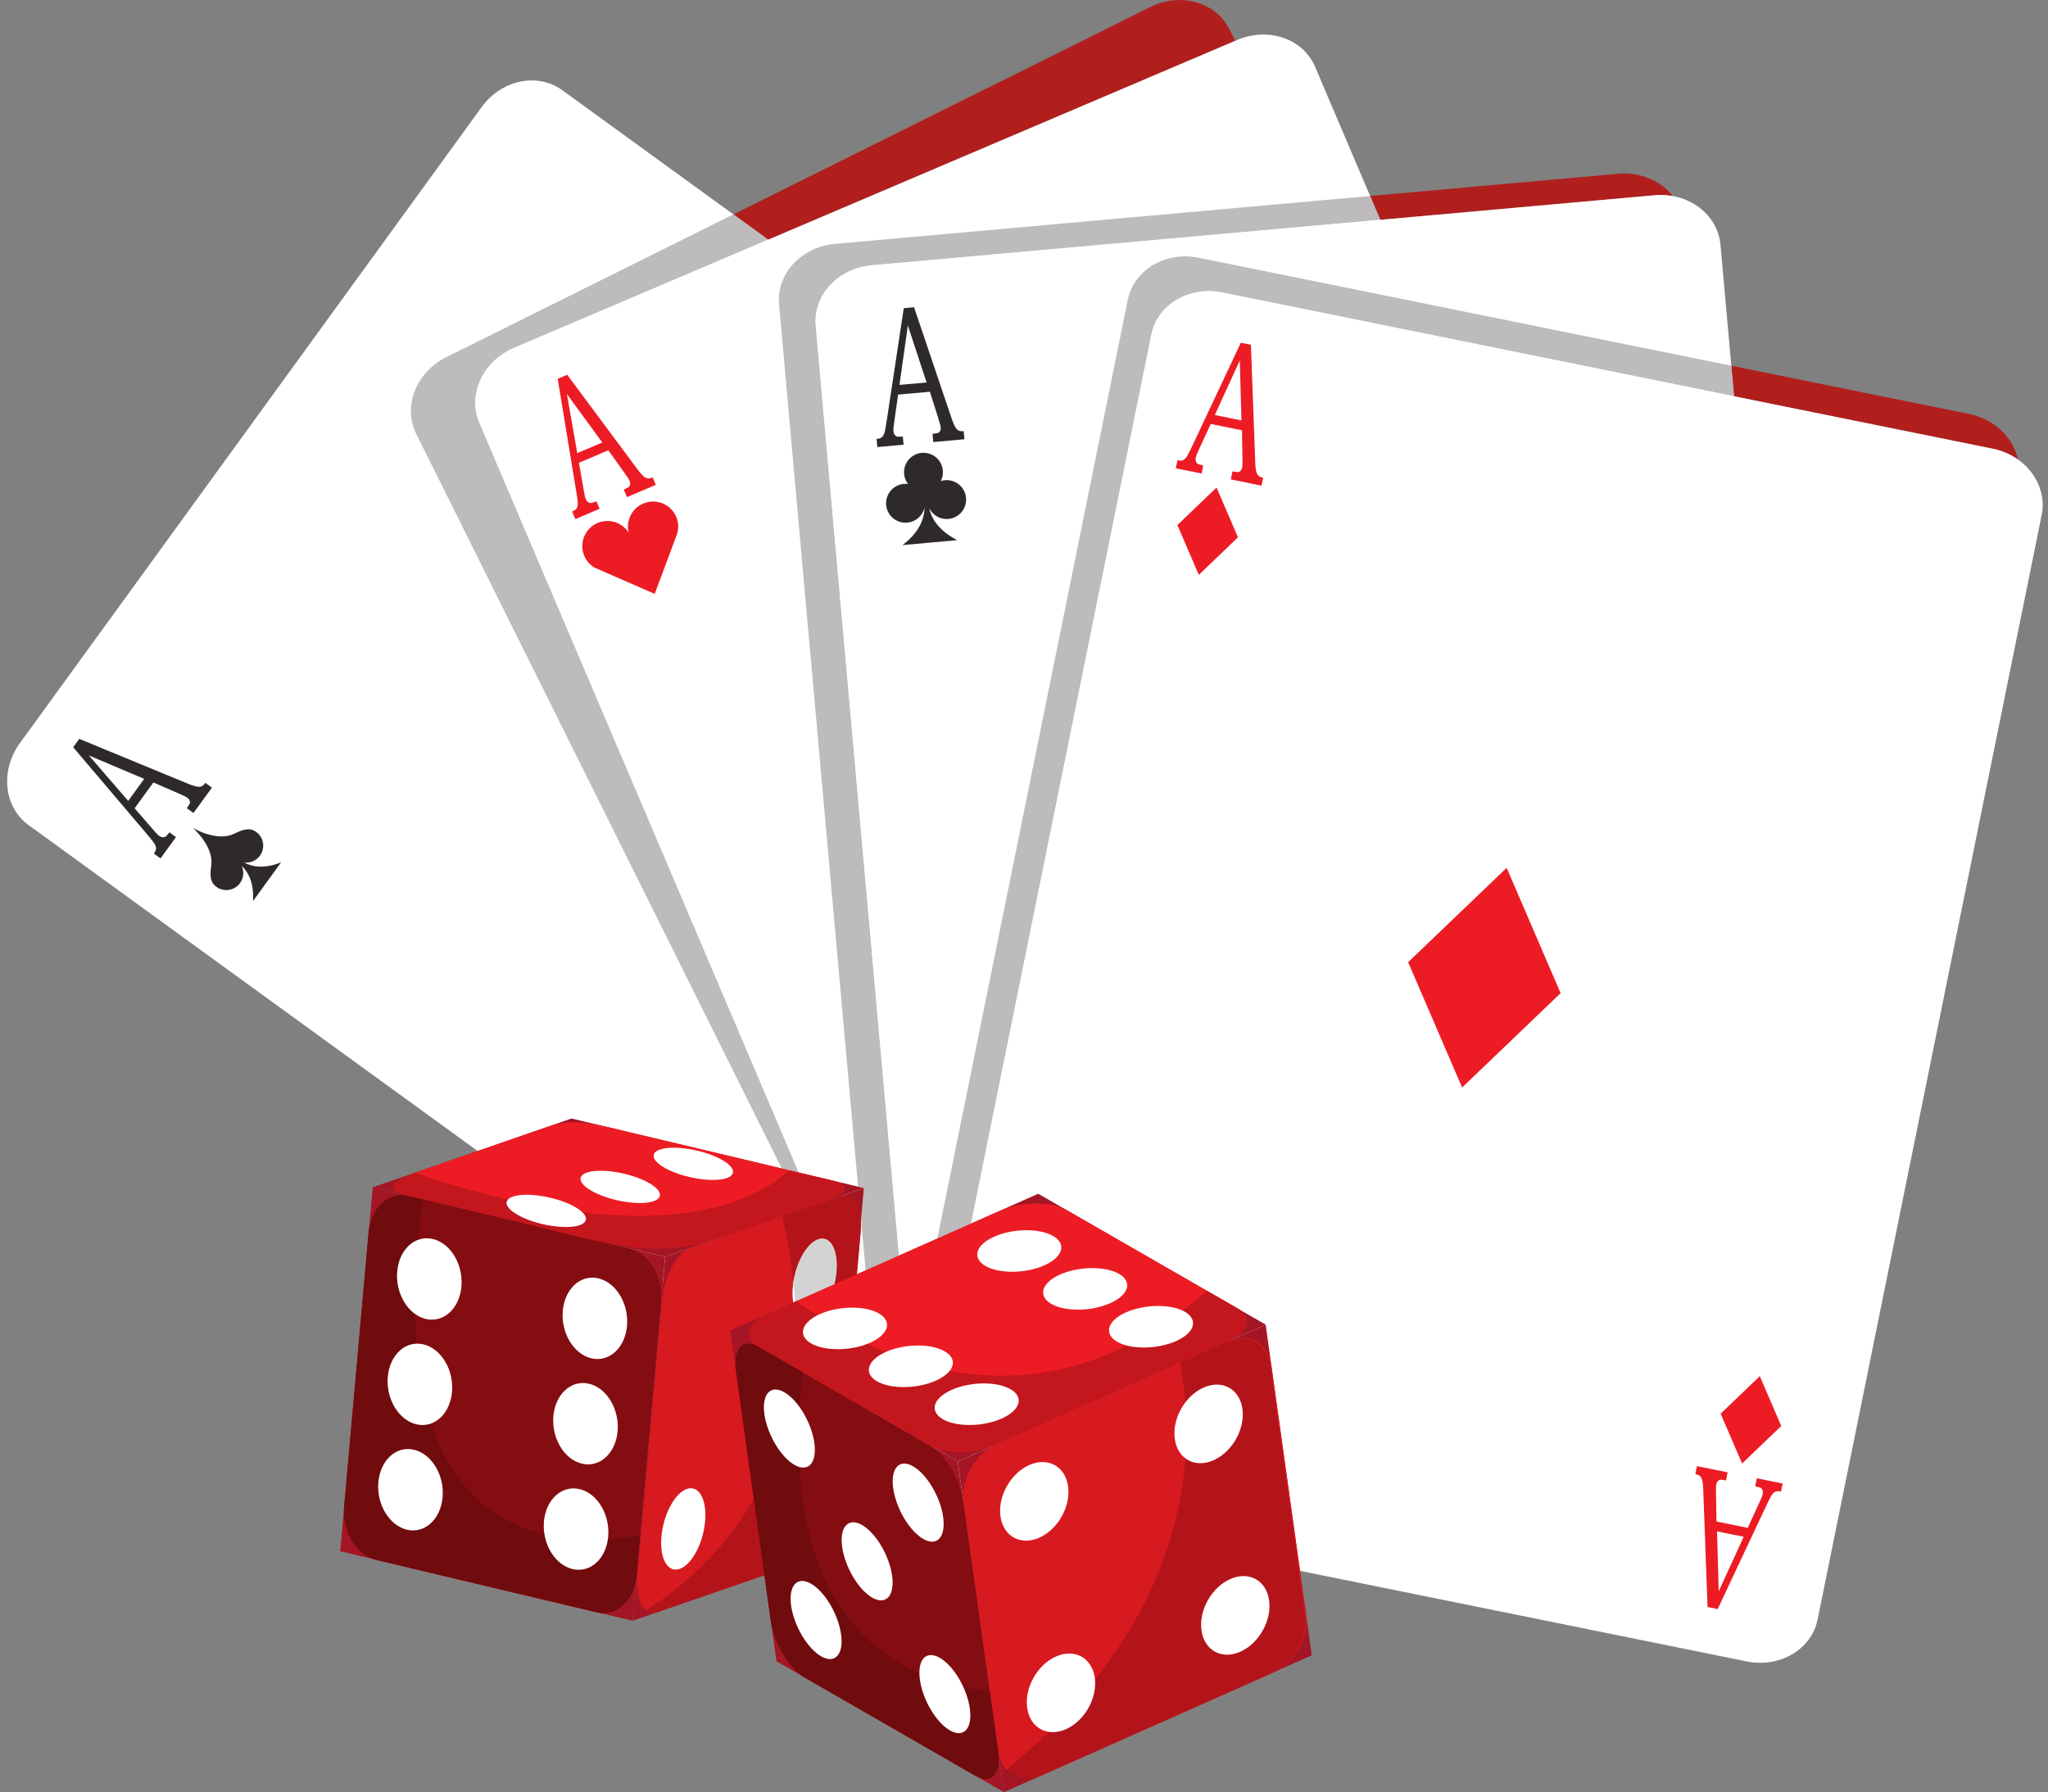 <?xml version="1.0" encoding="UTF-8"?><svg xmlns="http://www.w3.org/2000/svg" xmlns:xlink="http://www.w3.org/1999/xlink" height="292.6" preserveAspectRatio="xMidYMid meet" version="1.0" viewBox="45.3 66.3 334.3 292.6" width="334.3" zoomAndPan="magnify"><rect x="45.3" y="66.3" width="334.3" height="292.6" fill="#808080" stroke="none"/><defs><clipPath id="a"><path d="M 0 0 L 425.199 0 L 425.199 425.199 L 0 425.199 Z M 0 0"/></clipPath></defs><g><g clip-path="url(#a)"/><g><path d="M 285.984 189.109 C 290.008 192.035 290.652 198.012 287.422 202.461 L 212.02 306.332 C 208.789 310.789 202.91 312.027 198.887 309.117 L 49.957 201.008 C 45.934 198.09 45.293 192.117 48.527 187.66 L 123.922 83.781 C 127.152 79.336 133.031 78.094 137.059 81.012 L 285.984 189.109" fill="#fff"/></g><g><path d="M 66.227 197.059 L 68.836 193.465 L 59.812 189.645 Z M 57.246 188.301 L 58.238 186.934 L 75.887 194.219 C 76.77 194.586 77.398 194.766 77.773 194.766 C 78.152 194.766 78.449 194.605 78.672 194.301 L 78.805 194.113 L 79.891 194.898 L 76.879 199.039 L 75.797 198.258 C 75.879 198.105 75.965 197.977 76.055 197.848 C 76.25 197.578 76.332 197.379 76.305 197.227 C 76.262 196.945 76.113 196.715 75.867 196.535 C 75.688 196.41 75.188 196.16 74.371 195.805 L 70.336 194.055 L 67.277 198.266 L 70.504 202 C 70.84 202.387 71.086 202.641 71.238 202.75 C 71.41 202.871 71.582 202.957 71.754 202.984 C 71.922 203.027 72.082 203.016 72.215 202.961 C 72.352 202.91 72.504 202.773 72.664 202.551 C 72.773 202.398 72.863 202.277 72.945 202.188 L 74.023 202.973 L 71.5 206.449 L 70.418 205.672 C 70.652 205.348 70.77 205.078 70.773 204.867 C 70.781 204.652 70.711 204.414 70.57 204.148 C 70.426 203.883 70.066 203.406 69.488 202.723 L 57.246 188.301" fill="#2e2a2b"/></g><g><path d="M 268.68 194.492 L 266.074 198.078 L 275.102 201.898 L 268.68 194.492 M 277.66 203.25 L 276.672 204.605 L 259.023 197.328 C 258.141 196.965 257.512 196.781 257.133 196.785 C 256.762 196.785 256.461 196.945 256.238 197.246 L 256.105 197.43 L 255.023 196.641 L 258.027 192.504 L 259.109 193.293 C 259.031 193.434 258.945 193.574 258.852 193.703 C 258.66 193.969 258.574 194.172 258.602 194.32 C 258.645 194.602 258.793 194.828 259.043 195.012 C 259.223 195.148 259.723 195.383 260.539 195.738 L 264.574 197.488 L 267.633 193.281 L 264.406 189.547 C 264.07 189.16 263.824 188.906 263.672 188.801 C 263.5 188.668 263.324 188.598 263.152 188.559 C 262.984 188.516 262.828 188.531 262.691 188.582 C 262.559 188.641 262.41 188.773 262.246 189.004 C 262.137 189.145 262.047 189.266 261.969 189.355 L 260.883 188.562 L 263.41 185.094 L 264.496 185.875 C 264.262 186.199 264.141 186.465 264.133 186.68 C 264.133 186.898 264.199 187.133 264.344 187.395 C 264.48 187.66 264.844 188.137 265.426 188.82 L 277.66 203.25" fill="#2e2a2b"/></g><g><path d="M 178.559 186.043 C 175.793 184.027 173.02 185.219 169.645 186.812 C 162.672 190.109 153.262 184.379 153.262 184.379 C 153.262 184.379 161.621 191.555 160.648 199.203 C 160.184 202.91 159.91 205.91 162.676 207.918 C 162.852 208.055 163.027 208.16 163.211 208.27 L 163.293 208.367 L 163.316 208.332 C 166.27 210.012 170.074 209.238 172.117 206.422 C 173.621 204.348 173.773 201.719 172.754 199.562 C 175.352 202 177.754 206.262 177.262 213.609 L 188.492 198.141 C 181.656 200.891 176.855 199.922 173.73 198.211 C 176.102 198.516 178.555 197.555 180.059 195.48 C 182.102 192.664 181.656 188.809 179.148 186.52 L 179.176 186.484 L 179.055 186.441 C 178.898 186.305 178.734 186.168 178.559 186.043" fill="#2e2a2b"/></g><g><path d="M 87.121 202.133 C 85.984 201.309 84.852 201.797 83.469 202.445 C 80.613 203.797 76.762 201.457 76.762 201.457 C 76.762 201.457 80.184 204.391 79.785 207.52 C 79.598 209.039 79.484 210.27 80.617 211.09 L 80.836 211.234 L 80.867 211.273 L 80.875 211.266 C 82.09 211.949 83.648 211.629 84.484 210.477 C 85.098 209.629 85.164 208.555 84.742 207.664 C 85.805 208.668 86.793 210.418 86.59 213.426 L 91.188 207.094 C 88.391 208.215 86.422 207.82 85.145 207.117 C 86.117 207.242 87.121 206.844 87.734 206 C 88.57 204.844 88.391 203.262 87.359 202.328 L 87.375 202.316 L 87.324 202.297 L 87.121 202.133" fill="#2e2a2b"/></g><g><path d="M 247.789 189.414 C 248.922 190.238 250.055 189.75 251.441 189.098 C 254.293 187.746 258.148 190.094 258.148 190.094 C 258.148 190.094 254.727 187.152 255.121 184.023 C 255.316 182.504 255.426 181.277 254.289 180.453 L 254.074 180.309 L 254.039 180.27 L 254.031 180.285 C 252.824 179.598 251.266 179.914 250.426 181.066 C 249.812 181.91 249.746 182.992 250.168 183.875 C 249.102 182.875 248.117 181.133 248.32 178.121 L 243.723 184.457 C 246.52 183.336 248.484 183.727 249.766 184.426 C 248.793 184.309 247.793 184.699 247.176 185.547 C 246.336 186.699 246.52 188.273 247.547 189.215 L 247.539 189.23 L 247.586 189.246 L 247.789 189.414" fill="#2e2a2b"/></g><g><path d="M 170.699 105.43 L 165.012 101.301 L 233.062 67.449 C 234.617 66.672 236.258 66.305 237.848 66.305 C 241.281 66.305 244.469 68.027 245.98 71.07 L 246.926 72.969 L 170.699 105.43" fill="#b11f1d"/></g><g><path d="M 175.695 257.742 L 172.91 257.078 L 113.23 137.113 C 111.02 132.668 113.215 127.07 118.133 124.621 L 165.012 101.301 L 170.699 105.43 L 129.18 123.113 C 124.121 125.273 121.602 130.73 123.543 135.297 L 175.695 257.742" fill="#bdbbbc"/></g><g><path d="M 332.07 246.508 C 334.02 251.074 331.5 256.531 326.441 258.688 L 208.348 308.988 C 203.289 311.145 197.605 309.18 195.656 304.609 L 123.543 135.297 C 121.602 130.73 124.121 125.273 129.18 123.113 L 247.273 72.816 C 252.332 70.66 258.012 72.621 259.961 77.195 L 332.07 246.508" fill="#fff"/></g><g><path d="M 243.836 175.645 C 241.582 170.352 235.461 167.891 230.16 170.145 C 225.367 172.184 222.895 177.395 224.141 182.285 C 221.477 177.996 216 176.172 211.215 178.215 C 205.914 180.473 203.449 186.594 205.707 191.887 C 206.594 193.977 208.086 195.617 209.891 196.715 L 209.887 196.715 L 234.918 207.633 L 244.223 182.742 C 244.906 180.484 244.836 177.984 243.836 175.645" fill="#ed1c24"/></g><g><path d="M 139.527 140.281 L 143.609 138.543 L 137.836 130.625 Z M 136.336 128.148 L 137.887 127.488 L 149.273 142.812 C 149.84 143.586 150.289 144.066 150.609 144.254 C 150.934 144.445 151.27 144.465 151.621 144.316 L 151.828 144.227 L 152.352 145.461 L 147.645 147.461 L 147.117 146.23 C 147.266 146.145 147.406 146.074 147.551 146.016 C 147.855 145.887 148.035 145.754 148.09 145.613 C 148.191 145.348 148.184 145.074 148.062 144.793 C 147.977 144.586 147.676 144.121 147.156 143.398 L 144.594 139.816 L 139.801 141.859 L 140.656 146.719 C 140.742 147.227 140.824 147.562 140.898 147.738 C 140.984 147.934 141.09 148.094 141.219 148.211 C 141.348 148.324 141.484 148.398 141.629 148.422 C 141.773 148.445 141.973 148.406 142.223 148.301 C 142.395 148.23 142.539 148.172 142.648 148.137 L 143.176 149.367 L 139.215 151.051 L 138.691 149.82 C 139.059 149.664 139.297 149.496 139.414 149.32 C 139.527 149.137 139.59 148.895 139.605 148.594 C 139.617 148.289 139.555 147.703 139.406 146.82 L 136.336 128.148" fill="#ed1c24"/></g><g><path d="M 155.68 150.676 C 154.789 148.594 152.379 147.625 150.297 148.516 C 148.414 149.312 147.438 151.363 147.93 153.285 C 146.883 151.602 144.73 150.887 142.84 151.684 C 140.758 152.574 139.789 154.984 140.676 157.066 C 141.027 157.887 141.613 158.531 142.32 158.965 L 152.168 163.262 L 155.828 153.469 C 156.098 152.578 156.066 151.598 155.68 150.676" fill="#ed1c24"/></g><g><path d="M 314.469 242.215 L 310.387 243.949 L 316.16 251.867 L 314.469 242.215 M 317.664 254.344 L 316.113 255.004 L 304.723 239.684 C 304.156 238.91 303.707 238.43 303.387 238.238 C 303.062 238.055 302.727 238.027 302.379 238.184 L 302.176 238.273 L 301.648 237.043 L 306.355 235.035 L 306.879 236.266 C 306.734 236.348 306.59 236.418 306.445 236.48 C 306.145 236.617 305.965 236.742 305.91 236.883 C 305.809 237.148 305.812 237.418 305.934 237.707 C 306.023 237.906 306.324 238.379 306.844 239.098 L 309.398 242.676 L 314.195 240.641 L 313.348 235.773 C 313.258 235.273 313.18 234.93 313.102 234.754 C 313.02 234.555 312.91 234.402 312.785 234.285 C 312.656 234.164 312.516 234.094 312.371 234.074 C 312.23 234.043 312.031 234.086 311.773 234.195 C 311.605 234.27 311.465 234.32 311.352 234.359 L 310.824 233.133 L 314.785 231.438 L 315.309 232.676 C 314.938 232.828 314.699 232.996 314.586 233.18 C 314.473 233.359 314.406 233.605 314.395 233.898 C 314.383 234.195 314.445 234.789 314.594 235.68 L 317.664 254.344" fill="#ed1c24"/></g><g><path d="M 298.32 231.816 C 299.211 233.906 301.621 234.871 303.703 233.98 C 305.586 233.18 306.559 231.133 306.07 229.207 C 307.117 230.895 309.273 231.609 311.156 230.805 C 313.238 229.922 314.207 227.512 313.32 225.434 C 312.973 224.609 312.387 223.961 311.676 223.535 L 301.832 219.238 L 298.172 229.027 C 297.898 229.914 297.93 230.898 298.32 231.816" fill="#ed1c24"/></g><g><path d="M 270.605 102.188 L 268.945 98.297 L 309.426 94.672 C 309.762 94.641 310.094 94.629 310.422 94.629 C 313.66 94.629 316.574 96.055 318.355 98.305 C 317.727 98.191 317.074 98.129 316.41 98.129 C 316.082 98.129 315.75 98.145 315.418 98.176 L 270.605 102.188" fill="#b11f1d"/></g><g><path d="M 186.594 273.727 L 185.855 265.488 L 186.32 260.27 L 185.414 260.582 L 186.32 260.27 L 185.367 260.039 L 172.465 115.973 C 172.02 111.023 176.105 106.609 181.578 106.121 L 268.945 98.297 L 270.605 102.188 L 187.57 109.625 C 182.094 110.113 178.012 114.527 178.457 119.48 L 192.051 271.301 L 186.594 273.727" fill="#bdbbbc"/></g><g><path d="M 342.551 289.543 C 342.996 294.492 338.914 298.906 333.438 299.395 L 205.594 310.848 C 200.113 311.336 195.312 307.719 194.867 302.77 L 178.457 119.48 C 178.012 114.527 182.094 110.113 187.57 109.625 L 315.418 98.176 C 320.895 97.684 325.695 101.301 326.137 106.25 L 342.551 289.543" fill="#fff"/></g><g><path d="M 192.121 129.145 L 196.547 128.746 L 193.492 119.438 Z M 192.824 116.617 L 194.504 116.469 L 200.617 134.555 C 200.922 135.461 201.191 136.059 201.445 136.332 C 201.695 136.617 202.004 136.738 202.383 136.703 L 202.605 136.688 L 202.727 138.016 L 197.633 138.473 L 197.512 137.145 C 197.672 137.109 197.832 137.082 197.988 137.066 C 198.32 137.035 198.531 136.965 198.625 136.852 C 198.809 136.637 198.883 136.371 198.852 136.066 C 198.832 135.844 198.691 135.309 198.422 134.461 L 197.086 130.262 L 191.898 130.727 L 191.211 135.613 C 191.137 136.121 191.113 136.473 191.129 136.66 C 191.145 136.867 191.199 137.055 191.285 137.203 C 191.371 137.355 191.48 137.469 191.613 137.539 C 191.738 137.605 191.941 137.625 192.215 137.602 C 192.402 137.582 192.555 137.578 192.672 137.574 L 192.793 138.906 L 188.508 139.293 L 188.391 137.965 C 188.785 137.926 189.066 137.84 189.23 137.699 C 189.395 137.566 189.527 137.355 189.637 137.074 C 189.738 136.789 189.859 136.207 189.992 135.324 L 192.824 116.617" fill="#2e2a2b"/></g><g><path d="M 327.129 280.035 L 322.707 280.434 L 325.762 289.742 L 327.129 280.035 M 326.426 292.559 L 324.746 292.715 L 318.641 274.621 C 318.336 273.715 318.059 273.117 317.809 272.844 C 317.562 272.562 317.246 272.441 316.871 272.473 L 316.645 272.492 L 316.523 271.156 L 321.625 270.707 L 321.742 272.035 C 321.578 272.07 321.422 272.094 321.262 272.109 C 320.934 272.141 320.727 272.215 320.633 272.32 C 320.449 272.547 320.371 272.801 320.398 273.113 C 320.418 273.336 320.562 273.867 320.828 274.719 L 322.164 278.914 L 327.352 278.449 L 328.043 273.559 C 328.113 273.059 328.141 272.711 328.121 272.516 C 328.105 272.305 328.055 272.125 327.965 271.969 C 327.883 271.82 327.773 271.707 327.641 271.645 C 327.512 271.574 327.312 271.555 327.035 271.574 C 326.855 271.594 326.699 271.605 326.578 271.605 L 326.465 270.27 L 330.746 269.891 L 330.867 271.219 C 330.469 271.258 330.188 271.344 330.023 271.473 C 329.859 271.613 329.727 271.824 329.617 272.105 C 329.516 272.383 329.395 272.965 329.262 273.852 L 326.426 292.559" fill="#2e2a2b"/></g><g><path d="M 268.164 198.012 C 267.602 198.059 267.059 198.176 266.539 198.328 C 267.172 197.082 267.477 195.645 267.344 194.137 C 266.965 189.887 263.203 186.742 258.945 187.125 C 254.691 187.508 251.547 191.266 251.93 195.523 C 252.066 197.023 252.621 198.387 253.469 199.504 C 252.93 199.438 252.371 199.422 251.809 199.473 C 247.551 199.855 244.41 203.617 244.789 207.867 C 245.172 212.129 248.93 215.27 253.188 214.883 C 256.602 214.578 259.305 212.098 260.035 208.922 C 259.996 213.055 258.246 218.539 251.285 223.824 L 273.086 221.879 C 265.516 218.012 262.754 213.098 261.902 209.102 C 263.27 211.902 266.258 213.715 269.547 213.422 C 273.805 213.039 276.945 209.277 276.566 205.027 C 276.184 200.766 272.426 197.625 268.164 198.012" fill="#2e2a2b"/></g><g><path d="M 199.539 144.703 C 199.312 144.723 199.086 144.773 198.875 144.84 C 199.137 144.32 199.258 143.734 199.203 143.121 C 199.051 141.371 197.504 140.086 195.758 140.238 C 194.016 140.395 192.727 141.938 192.883 143.688 C 192.938 144.301 193.16 144.859 193.516 145.32 C 193.289 145.289 193.062 145.281 192.828 145.305 C 191.086 145.461 189.797 147.004 189.949 148.754 C 190.105 150.5 191.648 151.785 193.395 151.629 C 194.801 151.504 195.902 150.484 196.207 149.188 C 196.188 150.879 195.469 153.121 192.617 155.297 L 201.562 154.492 C 198.457 152.91 197.32 150.898 196.973 149.258 C 197.531 150.406 198.758 151.148 200.109 151.027 C 201.855 150.871 203.145 149.328 202.988 147.582 C 202.832 145.836 201.289 144.551 199.539 144.703" fill="#2e2a2b"/></g><g><path d="M 319.727 264.609 C 319.957 264.59 320.18 264.539 320.391 264.473 C 320.129 264.988 320.008 265.578 320.062 266.191 C 320.219 267.938 321.762 269.23 323.508 269.066 C 325.254 268.918 326.539 267.371 326.383 265.621 C 326.332 265.012 326.105 264.449 325.754 263.992 C 325.973 264.02 326.203 264.027 326.438 264.012 C 328.184 263.852 329.473 262.309 329.316 260.555 C 329.16 258.812 327.617 257.527 325.871 257.684 C 324.469 257.809 323.359 258.828 323.062 260.125 C 323.07 258.434 323.793 256.188 326.645 254.016 L 317.707 254.816 C 320.812 256.398 321.945 258.422 322.293 260.051 C 321.734 258.906 320.508 258.16 319.16 258.281 C 317.41 258.441 316.117 259.98 316.277 261.73 C 316.438 263.477 317.977 264.762 319.727 264.609" fill="#2e2a2b"/></g><g><path d="M 374.691 141.32 C 373.516 140.488 372.129 139.875 370.598 139.562 L 328.352 130.996 L 327.906 126.012 L 366.738 133.891 C 370.867 134.727 373.926 137.758 374.691 141.32" fill="#b11f1d"/></g><g><path d="M 198.309 268.52 L 229.395 115.223 C 230.246 111.016 234.223 108.156 238.762 108.156 C 239.477 108.156 240.207 108.23 240.941 108.379 L 327.906 126.012 L 328.352 130.996 L 244.801 114.055 C 244.062 113.906 243.328 113.836 242.613 113.836 C 238.074 113.836 234.102 116.688 233.25 120.898 L 203.812 266.074 L 198.309 268.52" fill="#bdbbbc"/></g><g><path d="M 341.992 330.723 C 341.008 335.59 335.84 338.652 330.445 337.566 L 204.648 312.055 C 199.258 310.957 195.688 306.125 196.68 301.254 L 233.25 120.898 C 234.234 116.023 239.41 112.965 244.801 114.055 L 370.598 139.562 C 375.984 140.656 379.555 145.492 378.57 150.367 L 341.992 330.723" fill="#fff"/></g><g><path d="M 243.594 134.062 L 247.945 134.941 L 247.676 125.148 Z M 247.84 122.258 L 249.492 122.594 L 250.191 141.672 C 250.219 142.629 250.312 143.277 250.477 143.617 C 250.633 143.957 250.895 144.164 251.27 144.238 L 251.488 144.289 L 251.223 145.594 L 246.211 144.574 L 246.473 143.27 C 246.641 143.277 246.801 143.301 246.953 143.332 C 247.277 143.402 247.5 143.387 247.621 143.305 C 247.859 143.148 248.008 142.918 248.066 142.613 C 248.109 142.398 248.129 141.844 248.109 140.949 L 248.031 136.555 L 242.93 135.52 L 240.867 140.004 C 240.656 140.469 240.531 140.797 240.496 140.98 C 240.453 141.191 240.449 141.383 240.488 141.551 C 240.531 141.723 240.598 141.859 240.707 141.961 C 240.809 142.062 241 142.141 241.266 142.191 C 241.453 142.234 241.598 142.27 241.707 142.305 L 241.445 143.609 L 237.23 142.758 L 237.496 141.445 C 237.887 141.523 238.18 141.523 238.383 141.441 C 238.57 141.355 238.762 141.191 238.945 140.953 C 239.121 140.715 239.406 140.188 239.789 139.379 L 247.84 122.258" fill="#ed1c24"/></g><g><path d="M 329.926 317.203 L 325.574 316.328 L 325.848 326.121 Z M 325.68 329.012 L 324.027 328.676 L 323.328 309.598 C 323.297 308.641 323.207 307.996 323.047 307.656 C 322.887 307.316 322.621 307.105 322.246 307.027 L 322.031 306.984 L 322.297 305.672 L 327.309 306.688 L 327.043 308.004 C 326.879 307.988 326.715 307.969 326.562 307.934 C 326.238 307.871 326.02 307.871 325.895 307.965 C 325.66 308.117 325.512 308.352 325.445 308.652 C 325.406 308.871 325.391 309.426 325.406 310.32 L 325.488 314.719 L 330.59 315.754 L 332.645 311.27 C 332.863 310.801 332.984 310.473 333.023 310.285 C 333.066 310.074 333.066 309.887 333.027 309.719 C 332.992 309.543 332.918 309.414 332.809 309.309 C 332.703 309.203 332.52 309.121 332.246 309.074 C 332.07 309.031 331.922 309.004 331.809 308.969 L 332.074 307.656 L 336.285 308.512 L 336.02 309.824 C 335.633 309.742 335.336 309.742 335.145 309.828 C 334.941 309.914 334.754 310.074 334.574 310.312 C 334.391 310.559 334.113 311.078 333.73 311.891 L 325.68 329.012" fill="#ed1c24"/></g><g><path d="M 275.152 223.398 L 283.965 243.859 L 300.043 228.449 L 291.234 207.992 L 275.152 223.398" fill="#ed1c24"/></g><g><path d="M 237.488 152.027 L 240.984 160.16 L 247.379 154.031 L 243.879 145.898 L 237.488 152.027" fill="#ed1c24"/></g><g><path d="M 326.164 297.113 L 329.664 305.246 L 336.059 299.121 L 332.559 290.984 L 326.164 297.113" fill="#ed1c24"/></g><g><path d="M 148.566 330.922 L 100.832 319.574 L 106.145 260.145 L 153.875 271.496 L 148.566 330.922" fill="#a41625"/></g><g><path d="M 153.875 271.496 L 106.145 260.145 L 138.586 248.918 L 186.32 260.27 L 153.875 271.496" fill="#a41625"/></g><g><path d="M 186.32 260.27 L 181.008 319.695 L 148.566 330.922 L 153.875 271.496 L 186.32 260.27" fill="#a41625"/></g><g><path d="M 149.223 323.57 C 148.859 327.633 145.922 330.293 142.664 329.516 C 130.688 326.672 118.711 323.824 106.734 320.977 C 103.477 320.199 101.125 316.277 101.488 312.223 C 102.82 297.312 104.152 282.402 105.484 267.5 C 105.848 263.438 108.785 260.773 112.047 261.551 C 124.023 264.398 135.996 267.242 147.973 270.094 C 151.234 270.867 153.582 274.789 153.223 278.848 C 151.891 293.758 150.559 308.664 149.223 323.57" fill="#840d11"/></g><g><path d="M 181.34 259.074 C 184.77 259.902 183.055 261.387 178.738 262.879 C 174.406 264.383 168.672 266.465 164.109 267.941 C 159.895 269.312 156.867 270.137 152.551 270.164 C 146.137 270.211 136.727 267.422 130.516 265.941 C 126.074 264.883 121.449 263.785 120.348 263.523 C 115.5 262.371 116.152 262.527 111.305 261.371 C 108.168 260.629 109.207 259.086 113.523 257.59 C 119.801 255.418 128.727 252.367 134.984 250.176 C 139.195 248.699 143.676 250.129 148.656 251.305 C 153.105 252.355 158.008 253.527 162.414 254.574 C 166.855 255.633 171.324 256.715 172.426 256.973 C 177.273 258.129 176.492 257.918 181.34 259.074" fill="#ed1c24"/></g><g><path d="M 181.773 312.293 C 181.41 316.352 179.32 320.266 177.105 321.031 C 168.965 323.852 160.828 326.668 152.691 329.48 C 150.473 330.254 148.973 327.586 149.336 323.523 C 150.668 308.609 152 293.703 153.328 278.797 C 153.691 274.738 155.785 270.828 158 270.062 C 166.141 267.242 174.277 264.426 182.414 261.609 C 184.633 260.84 186.137 263.512 185.77 267.57 C 184.438 282.477 183.105 297.387 181.773 312.293" fill="#d71920"/></g><g><path d="M 181.836 273.934 C 181.516 277.535 179.66 281.008 177.691 281.688 C 175.723 282.371 174.391 280 174.711 276.395 C 175.035 272.789 176.891 269.316 178.855 268.637 C 180.824 267.953 182.156 270.324 181.836 273.934" fill="#fff"/></g><g><path d="M 160.395 314.699 C 160.074 318.301 158.215 321.773 156.25 322.457 C 154.281 323.137 152.945 320.766 153.27 317.164 C 153.59 313.559 155.445 310.086 157.414 309.402 C 159.383 308.723 160.715 311.094 160.395 314.699" fill="#fff"/></g><g><path d="M 182.414 261.609 C 182.492 261.582 182.562 261.562 182.637 261.543 C 182.562 261.562 182.488 261.582 182.414 261.609" fill="#89121d"/></g><g><path d="M 182.637 261.543 C 182.812 261.496 182.988 261.477 183.152 261.477 C 182.988 261.477 182.812 261.496 182.637 261.543 M 183.156 261.477 C 183.156 261.477 183.156 261.477 183.152 261.477 C 183.156 261.477 183.156 261.477 183.156 261.477" fill="#89121d"/></g><g><path d="M 151.957 329.613 C 151.512 329.613 151.109 329.461 150.758 329.184 C 156.043 325.879 163.152 320.129 168.348 311.008 L 169.762 321.168 C 169.871 321.934 169.977 322.699 170.082 323.465 C 164.285 325.469 158.488 327.477 152.691 329.48 C 152.438 329.57 152.191 329.613 151.957 329.613 M 181.488 275.996 C 181.656 275.328 181.773 274.633 181.836 273.934 C 182.121 270.742 181.109 268.52 179.512 268.52 C 179.305 268.52 179.086 268.559 178.855 268.637 C 177.039 269.266 175.316 272.281 174.809 275.582 C 174.453 272.207 173.863 268.645 173.008 264.895 C 175.004 264.191 176.941 263.508 178.656 262.91 C 178.742 262.883 178.828 262.852 178.914 262.82 C 180.082 262.418 181.25 262.012 182.414 261.609 C 182.488 261.582 182.562 261.562 182.637 261.543 C 182.812 261.496 182.988 261.477 183.152 261.477 C 183.156 261.477 183.156 261.477 183.156 261.477 C 184.938 261.48 186.07 263.93 185.781 267.457 C 185.781 267.469 185.777 267.48 185.777 267.492 C 185.777 267.52 185.773 267.543 185.77 267.57 C 185.57 269.836 185.367 272.098 185.164 274.363 L 181.488 275.996" fill="#b3141a"/></g><g><path d="M 175.086 278.844 C 175.016 277.777 174.926 276.688 174.809 275.582 C 175.316 272.281 177.039 269.266 178.855 268.637 C 179.086 268.559 179.305 268.52 179.512 268.52 C 181.109 268.52 182.121 270.742 181.836 273.934 C 181.773 274.633 181.656 275.328 181.488 275.996 L 175.086 278.844" fill="#d3d2d2"/></g><g><path d="M 143.258 329.66 C 143.055 329.637 142.848 329.602 142.645 329.555 C 130.668 326.707 118.691 323.859 106.719 321.012 C 106.52 320.965 106.324 320.902 106.133 320.836 L 143.258 329.66 M 101.434 312.82 C 101.441 312.633 101.453 312.445 101.469 312.258 C 102.801 297.348 104.133 282.441 105.465 267.535 C 105.48 267.34 105.508 267.148 105.535 266.961 L 105.5 267.352 C 105.496 267.402 105.488 267.449 105.484 267.5 C 104.621 277.148 103.762 286.801 102.898 296.453 L 101.434 312.82" fill="#c52321"/></g><g><path d="M 143.77 329.688 C 143.598 329.688 143.43 329.68 143.258 329.66 L 106.133 320.836 C 103.324 319.812 101.328 316.426 101.434 312.82 L 102.898 296.453 C 102.43 301.711 101.961 306.965 101.488 312.223 C 101.125 316.277 103.477 320.199 106.734 320.977 C 118.711 323.824 130.688 326.672 142.664 329.516 C 143.047 329.605 143.422 329.652 143.789 329.652 C 145.641 329.652 147.285 328.551 148.277 326.762 C 147.289 328.574 145.633 329.688 143.77 329.688 M 105.5 267.352 L 105.535 266.961 C 105.684 266 105.98 265.129 106.391 264.375 C 105.93 265.227 105.617 266.234 105.5 267.352" fill="#89121d"/></g><g><path d="M 143.789 329.652 C 143.422 329.652 143.047 329.605 142.664 329.516 C 130.688 326.672 118.711 323.824 106.734 320.977 C 103.477 320.199 101.125 316.277 101.488 312.223 C 101.961 306.965 102.43 301.711 102.898 296.453 C 103.762 286.801 104.621 277.148 105.484 267.5 C 105.488 267.449 105.496 267.402 105.5 267.352 C 105.617 266.234 105.93 265.227 106.391 264.375 C 107.383 262.566 109.039 261.449 110.902 261.449 C 111.16 261.449 111.422 261.473 111.688 261.516 C 112.891 261.801 113.723 262 114.402 262.16 C 111.449 281.855 110.43 317.648 142.016 317.648 C 144.414 317.648 147.004 317.441 149.789 317.004 C 149.598 319.207 149.402 321.402 149.203 323.605 C 149.098 324.797 148.77 325.863 148.277 326.762 C 147.285 328.551 145.641 329.652 143.789 329.652" fill="#700b0e"/></g><g><path d="M 120.617 276.363 C 120.297 279.969 117.691 282.328 114.797 281.645 C 111.902 280.953 109.812 277.473 110.137 273.867 C 110.457 270.266 113.066 267.902 115.961 268.594 C 118.855 269.281 120.941 272.762 120.617 276.363" fill="#fff"/></g><g><path d="M 147.648 282.789 C 147.324 286.395 144.719 288.758 141.824 288.07 C 138.93 287.379 136.844 283.902 137.164 280.301 C 137.484 276.695 140.094 274.332 142.988 275.02 C 145.883 275.707 147.969 279.188 147.648 282.789" fill="#fff"/></g><g><path d="M 119.082 293.566 C 118.762 297.172 116.152 299.535 113.258 298.844 C 110.363 298.156 108.277 294.68 108.598 291.078 C 108.922 287.473 111.527 285.109 114.422 285.797 C 117.32 286.484 119.406 289.965 119.082 293.566" fill="#fff"/></g><g><path d="M 146.113 299.996 C 145.789 303.598 143.18 305.961 140.285 305.273 C 137.391 304.586 135.309 301.105 135.629 297.5 C 135.949 293.902 138.559 291.531 141.453 292.227 C 144.352 292.91 146.434 296.391 146.113 299.996" fill="#fff"/></g><g><path d="M 117.547 310.77 C 117.223 314.375 114.617 316.738 111.723 316.055 C 108.824 315.363 106.738 311.883 107.062 308.277 C 107.383 304.676 109.992 302.309 112.887 303.004 C 115.781 303.688 117.867 307.168 117.547 310.77" fill="#fff"/></g><g><path d="M 144.574 317.203 C 144.254 320.809 141.645 323.168 138.75 322.48 C 135.855 321.789 133.77 318.312 134.09 314.707 C 134.41 311.102 137.02 308.738 139.914 309.43 C 142.812 310.113 144.895 313.594 144.574 317.203" fill="#fff"/></g><g><path d="M 127.961 265.336 C 122.656 264.074 117.352 262.812 112.047 261.551 C 111.812 261.496 111.582 261.457 111.352 261.438 C 111.309 261.426 111.266 261.418 111.223 261.406 C 110.906 261.332 110.633 261.246 110.398 261.156 L 111.195 261.348 C 111.234 261.355 111.27 261.363 111.305 261.371 C 115.641 262.402 115.574 262.391 118.977 263.195 L 127.914 265.324 C 127.93 265.324 127.945 265.328 127.961 265.336" fill="#89121d"/></g><g><path d="M 152.32 270.203 C 150.211 270.203 147.785 269.902 145.266 269.449 C 144.949 269.375 144.633 269.301 144.32 269.223 C 147.203 269.781 149.996 270.164 152.387 270.164 C 152.441 270.164 152.496 270.164 152.551 270.164 C 156.867 270.137 159.895 269.312 164.109 267.941 C 164.156 267.93 164.199 267.914 164.242 267.898 C 164.117 267.941 163.992 267.984 163.867 268.031 C 159.734 269.367 156.727 270.168 152.465 270.199 C 152.418 270.199 152.371 270.203 152.32 270.203 M 127.914 265.324 L 118.977 263.195 C 119.379 263.293 119.832 263.398 120.348 263.523 C 121.234 263.734 124.398 264.484 127.914 265.324 M 177.941 263.156 C 178.211 263.062 178.477 262.973 178.738 262.879 C 179.047 262.773 179.34 262.668 179.621 262.562 C 179.402 262.645 179.176 262.73 178.938 262.812 C 178.773 262.871 178.609 262.926 178.441 262.984 C 178.273 263.043 178.105 263.102 177.941 263.156 M 111.195 261.348 L 110.398 261.156 C 108.707 260.496 109.23 259.453 111.598 258.359 C 109.012 259.574 108.715 260.723 111.195 261.348" fill="#89121d"/></g><g><path d="M 145.266 269.449 C 140.121 268.523 134.566 266.957 130.434 265.977 C 125.988 264.918 121.363 263.816 120.266 263.559 C 116.871 262.75 116.176 262.582 114.402 262.16 C 114.402 262.156 114.402 262.152 114.402 262.148 C 113.609 261.965 112.816 261.773 112.027 261.586 C 111.914 261.559 111.801 261.535 111.688 261.516 C 111.578 261.492 111.465 261.465 111.352 261.438 C 111.582 261.457 111.812 261.496 112.047 261.551 C 117.352 262.812 122.656 264.074 127.961 265.336 C 128.801 265.535 129.66 265.738 130.516 265.941 C 134.379 266.863 139.473 268.289 144.32 269.223 C 144.633 269.301 144.949 269.375 145.266 269.449" fill="#700b0e"/></g><g><path d="M 152.387 270.164 C 149.996 270.164 147.203 269.781 144.32 269.223 C 139.473 268.289 134.379 266.863 130.516 265.941 C 129.66 265.738 128.801 265.535 127.961 265.336 C 127.945 265.328 127.93 265.324 127.914 265.324 C 124.398 264.484 121.234 263.734 120.348 263.523 C 119.832 263.398 119.379 263.293 118.977 263.195 C 115.574 262.391 115.641 262.402 111.305 261.371 C 111.27 261.363 111.234 261.355 111.195 261.348 C 108.715 260.723 109.012 259.574 111.598 258.359 C 112.023 258.16 112.512 257.965 113.059 257.766 C 118.969 259.852 134.586 264.801 149.582 264.801 C 158.773 264.801 167.734 262.941 174.082 257.422 C 177.07 258.129 177.094 258.113 181.258 259.105 C 184.422 259.867 183.211 261.191 179.621 262.562 C 179.34 262.668 179.047 262.773 178.738 262.879 C 178.477 262.973 178.211 263.062 177.941 263.156 C 176.785 263.559 175.629 263.957 174.473 264.359 C 171.062 265.539 167.652 266.719 164.242 267.898 C 164.199 267.914 164.156 267.93 164.109 267.941 C 159.895 269.312 156.867 270.137 152.551 270.164 C 152.496 270.164 152.441 270.164 152.387 270.164" fill="#c4161d"/></g><g><path d="M 163.867 268.031 C 163.992 267.984 164.117 267.941 164.242 267.898 C 167.652 266.719 171.062 265.539 174.473 264.359 C 173.984 264.527 173.492 264.699 173.004 264.867 C 173.004 264.879 173.008 264.887 173.008 264.895 C 169.965 265.969 166.781 267.082 164.027 267.977 C 163.973 267.996 163.922 268.012 163.867 268.031 M 178.441 262.984 C 178.609 262.926 178.773 262.871 178.938 262.812 C 178.93 262.816 178.926 262.816 178.914 262.82 C 178.758 262.875 178.602 262.93 178.441 262.984" fill="#b3141a"/></g><g><path d="M 177.871 263.184 C 177.895 263.176 177.918 263.164 177.941 263.156 C 178.105 263.102 178.273 263.043 178.441 262.984 C 178.254 263.051 178.059 263.117 177.871 263.184" fill="#730e17"/></g><g><path d="M 174.473 264.359 C 175.629 263.957 176.785 263.559 177.941 263.156 C 177.918 263.164 177.895 263.176 177.871 263.184 C 176.738 263.574 175.605 263.965 174.473 264.359" fill="#a41217"/></g><g><path d="M 173.008 264.895 C 173.008 264.887 173.004 264.879 173.004 264.867 C 173.492 264.699 173.984 264.527 174.473 264.359 C 175.605 263.965 176.738 263.574 177.871 263.184 C 178.059 263.117 178.254 263.051 178.441 262.984 C 178.602 262.93 178.758 262.875 178.914 262.82 C 178.828 262.852 178.742 262.883 178.656 262.91 C 176.941 263.508 175.004 264.191 173.008 264.895" fill="#961015"/></g><g><path d="M 114.402 262.16 C 113.723 262 112.891 261.801 111.688 261.516 C 111.801 261.535 111.914 261.559 112.027 261.586 C 112.816 261.773 113.609 261.965 114.402 262.148 C 114.402 262.152 114.402 262.156 114.402 262.16" fill="#60090b"/></g><g><path d="M 161.824 255.031 C 164.887 256.297 165.867 257.898 164.016 258.613 C 162.16 259.324 158.18 258.871 155.117 257.609 C 152.055 256.344 151.07 254.738 152.926 254.023 C 154.777 253.316 158.762 253.766 161.824 255.031" fill="#fff"/></g><g><path d="M 149.898 258.801 C 152.961 260.066 153.941 261.664 152.09 262.379 C 150.234 263.09 146.254 262.641 143.191 261.371 C 140.133 260.105 139.148 258.504 141 257.789 C 142.855 257.078 146.84 257.527 149.898 258.801" fill="#fff"/></g><g><path d="M 137.82 262.711 C 140.883 263.98 141.863 265.582 140.012 266.297 C 138.156 267.004 134.176 266.559 131.113 265.285 C 128.051 264.02 127.066 262.418 128.922 261.707 C 130.773 260.996 134.758 261.445 137.82 262.711" fill="#fff"/></g><g><path d="M 209.172 358.898 L 172.047 337.531 L 164.516 283.539 L 201.645 304.902 L 209.172 358.898" fill="#a41625"/></g><g><path d="M 201.645 304.902 L 164.516 283.539 L 214.77 261.203 L 251.898 282.57 L 201.645 304.902" fill="#a41625"/></g><g><path d="M 251.898 282.57 L 259.426 336.562 L 209.172 358.898 L 201.645 304.902 L 251.898 282.57" fill="#a41625"/></g><g><path d="M 208.238 352.219 C 208.758 355.91 207.113 357.715 204.578 356.254 C 195.27 350.895 185.953 345.539 176.637 340.18 C 174.102 338.715 171.629 334.543 171.113 330.855 C 169.227 317.309 167.336 303.766 165.449 290.219 C 164.934 286.531 166.57 284.723 169.109 286.18 C 178.422 291.543 187.734 296.898 197.051 302.262 C 199.586 303.723 202.059 307.891 202.574 311.582 C 204.461 325.129 206.352 338.672 208.238 352.219" fill="#840d11"/></g><g><path d="M 247.305 279.93 C 249.84 281.391 249.113 283.809 245.68 285.332 C 233.074 290.938 220.465 296.535 207.855 302.141 C 204.426 303.668 199.586 303.723 197.051 302.262 C 187.738 296.898 178.422 291.543 169.109 286.18 C 166.57 284.723 167.301 282.305 170.73 280.773 C 183.34 275.176 195.945 269.574 208.555 263.969 C 211.988 262.445 216.824 262.391 219.363 263.848 C 228.676 269.211 237.988 274.566 247.305 279.93" fill="#ed1c24"/></g><g><path d="M 258.492 329.887 C 259.008 333.574 256.645 337.801 253.207 339.328 C 240.602 344.93 227.992 350.527 215.387 356.133 C 211.953 357.66 208.758 355.91 208.238 352.219 C 206.352 338.672 204.461 325.129 202.574 311.582 C 202.059 307.891 204.426 303.668 207.855 302.141 C 220.465 296.535 233.074 290.938 245.68 285.332 C 249.109 283.805 252.312 285.562 252.828 289.25 C 254.719 302.793 256.605 316.34 258.492 329.887" fill="#d71920"/></g><g><path d="M 212.785 356.75 C 211.48 356.75 210.316 356.246 209.461 355.344 C 209.5 355.309 209.543 355.273 209.586 355.242 C 210.438 356.172 211.617 356.684 212.941 356.684 C 213.629 356.684 214.359 356.543 215.102 356.254 C 214.305 356.59 213.523 356.75 212.785 356.75" fill="#89121d"/></g><g><path d="M 245.68 285.332 C 245.73 285.309 245.781 285.285 245.828 285.266 C 245.848 285.258 245.863 285.254 245.879 285.246 L 245.816 285.273 C 245.77 285.293 245.723 285.312 245.68 285.332" fill="#89121d"/></g><g><path d="M 245.816 285.273 L 245.879 285.246 C 245.898 285.238 245.918 285.23 245.938 285.223 C 245.898 285.238 245.855 285.258 245.816 285.273" fill="#89121d"/></g><g><path d="M 212.941 356.684 C 211.617 356.684 210.438 356.172 209.586 355.242 C 223.148 344.121 243.773 321.336 237.941 288.773 C 240.52 287.625 243.098 286.48 245.68 285.332 C 245.723 285.312 245.77 285.293 245.816 285.273 C 245.855 285.258 245.898 285.238 245.938 285.223 C 246.629 284.969 247.309 284.848 247.953 284.848 C 250.348 284.848 252.27 286.531 252.656 289.316 C 254.547 302.859 256.438 316.406 258.324 329.949 C 258.836 333.641 256.473 337.867 253.039 339.395 C 240.434 345 227.824 350.602 215.219 356.203 C 215.18 356.219 215.141 356.234 215.102 356.254 C 214.359 356.543 213.629 356.684 212.941 356.684" fill="#b3141a"/></g><g><path d="M 219.645 308.969 C 220.102 312.246 218 316 214.953 317.355 C 211.906 318.711 209.066 317.152 208.609 313.879 C 208.152 310.605 210.254 306.852 213.301 305.492 C 216.352 304.145 219.188 305.695 219.645 308.969" fill="#fff"/></g><g><path d="M 248.102 296.324 C 248.555 299.602 246.453 303.355 243.406 304.707 C 240.359 306.062 237.52 304.508 237.062 301.234 C 236.609 297.957 238.707 294.203 241.754 292.852 C 244.801 291.496 247.641 293.055 248.102 296.324" fill="#fff"/></g><g><path d="M 224.004 340.238 C 224.461 343.512 222.359 347.266 219.312 348.617 C 216.266 349.973 213.426 348.418 212.969 345.141 C 212.512 341.867 214.613 338.113 217.656 336.758 C 220.707 335.406 223.551 336.961 224.004 340.238" fill="#fff"/></g><g><path d="M 252.461 327.594 C 252.914 330.863 250.812 334.617 247.77 335.973 C 244.719 337.328 241.879 335.77 241.422 332.492 C 240.965 329.219 243.066 325.469 246.113 324.113 C 249.16 322.758 252.004 324.316 252.461 327.594" fill="#fff"/></g><g><path d="M 201.949 303.32 C 201.945 303.32 201.945 303.32 201.945 303.32 C 201.945 303.32 201.945 303.32 201.949 303.32 M 201.953 303.32 C 203.957 303.32 206.094 302.926 207.855 302.141 C 206.094 302.926 203.957 303.32 201.953 303.32" fill="#89121d"/></g><g><path d="M 172.312 280.074 C 173.137 279.707 173.961 279.34 174.785 278.977 L 173.926 279.359 C 173.387 279.598 172.852 279.836 172.312 280.074" fill="#b3141a"/></g><g><path d="M 174.785 278.977 C 174.824 278.957 174.859 278.941 174.898 278.926 L 174.785 278.977" fill="#d3d2d2"/></g><g><path d="M 173.926 279.359 L 174.785 278.977 L 174.898 278.926 C 175.039 278.863 175.184 278.797 175.328 278.734 C 174.859 278.941 174.391 279.148 173.926 279.359" fill="#89121d"/></g><g><path d="M 201.949 303.32 C 201.945 303.32 201.945 303.32 201.945 303.32 C 200.062 303.32 198.301 302.973 197.07 302.27 C 197.062 302.266 197.055 302.266 197.051 302.262 C 190.152 298.289 183.258 294.324 176.359 290.355 C 176.359 290.352 176.359 290.352 176.359 290.352 C 175.832 290.051 175.305 289.746 174.777 289.445 C 172.891 288.355 171 287.27 169.109 286.18 C 168.09 285.594 167.594 284.852 167.594 284.074 C 167.594 282.922 168.68 281.688 170.73 280.773 C 171.262 280.539 171.785 280.309 172.312 280.074 C 172.852 279.836 173.387 279.598 173.926 279.359 C 174.391 279.148 174.859 278.941 175.328 278.734 C 182.375 283.965 194.441 290.91 208.816 290.91 C 219.113 290.906 230.602 287.344 242.27 277.035 C 243.945 278 245.625 278.965 247.305 279.93 C 248.324 280.516 248.816 281.258 248.816 282.035 C 248.816 283.164 247.785 284.359 245.828 285.266 C 245.723 285.305 245.617 285.352 245.512 285.398 C 242.988 286.52 240.465 287.641 237.941 288.762 C 237.941 288.766 237.941 288.766 237.941 288.77 C 227.914 293.227 217.887 297.684 207.855 302.141 C 206.094 302.926 203.957 303.32 201.953 303.32 C 201.949 303.32 201.949 303.32 201.949 303.32" fill="#c4161d"/></g><g><path d="M 207.855 302.141 C 217.887 297.684 227.914 293.227 237.941 288.77 L 237.941 288.773 C 227.914 293.23 217.887 297.684 207.855 302.141" fill="#b3141a"/></g><g><path d="M 237.941 288.77 C 237.941 288.766 237.941 288.766 237.941 288.762 C 240.465 287.641 242.988 286.52 245.512 285.398 C 245.617 285.352 245.723 285.305 245.828 285.266 C 245.781 285.285 245.73 285.309 245.68 285.332 C 243.098 286.48 240.52 287.625 237.941 288.77" fill="#a41217"/></g><g><path d="M 237.941 288.773 L 237.941 288.77 C 240.52 287.625 243.098 286.48 245.68 285.332 C 243.098 286.48 240.52 287.625 237.941 288.773" fill="#961015"/></g><g><path d="M 188.75 280.738 C 191 282.035 190.355 284.188 187.309 285.539 C 184.262 286.891 179.965 286.938 177.711 285.645 C 175.461 284.348 176.105 282.199 179.152 280.844 C 182.199 279.492 186.496 279.441 188.75 280.738" fill="#fff"/></g><g><path d="M 217.203 268.098 C 219.453 269.391 218.809 271.539 215.762 272.895 C 212.715 274.246 208.418 274.293 206.164 273 C 203.914 271.703 204.559 269.555 207.605 268.203 C 210.656 266.848 214.953 266.801 217.203 268.098" fill="#fff"/></g><g><path d="M 199.496 286.926 C 201.75 288.219 201.102 290.371 198.055 291.723 C 195.008 293.078 190.715 293.125 188.461 291.828 C 186.211 290.535 186.855 288.387 189.902 287.027 C 192.949 285.676 197.246 285.629 199.496 286.926" fill="#fff"/></g><g><path d="M 227.949 274.281 C 230.203 275.574 229.559 277.727 226.508 279.078 C 223.461 280.434 219.164 280.48 216.914 279.188 C 214.66 277.891 215.309 275.738 218.355 274.387 C 221.402 273.035 225.699 272.984 227.949 274.281" fill="#fff"/></g><g><path d="M 210.242 293.109 C 212.5 294.406 211.852 296.555 208.805 297.906 C 205.758 299.266 201.461 299.312 199.207 298.016 C 196.957 296.719 197.605 294.57 200.652 293.219 C 203.699 291.863 207.992 291.816 210.242 293.109" fill="#fff"/></g><g><path d="M 238.703 280.465 C 240.953 281.762 240.309 283.91 237.258 285.266 C 234.211 286.613 229.914 286.668 227.664 285.371 C 225.414 284.074 226.059 281.926 229.105 280.57 C 232.152 279.219 236.449 279.172 238.703 280.465" fill="#fff"/></g><g><path d="M 206.207 356.762 C 206.207 356.762 206.203 356.762 206.203 356.762 C 206.203 356.762 206.207 356.762 206.207 356.762 M 206.211 356.762 C 207.75 356.758 208.613 355.082 208.254 352.328 C 208.613 355.082 207.75 356.758 206.211 356.762 M 204.664 356.297 C 204.66 356.297 204.66 356.297 204.66 356.297 C 204.66 356.297 204.66 356.297 204.664 356.297 M 204.609 356.27 C 204.605 356.27 204.602 356.266 204.598 356.262 C 204.602 356.266 204.605 356.27 204.609 356.27" fill="#89121d"/></g><g><path d="M 208.25 352.301 C 208.25 352.293 208.246 352.285 208.246 352.273 C 208.246 352.285 208.25 352.293 208.25 352.301 M 208.246 352.258 C 208.242 352.246 208.242 352.23 208.238 352.219 C 208.242 352.23 208.242 352.246 208.246 352.258 M 176.359 290.355 C 175.734 289.992 175.105 289.633 174.48 289.273 C 174.582 289.328 174.68 289.387 174.777 289.445 C 175.305 289.746 175.832 290.051 176.359 290.355 M 165.441 290.156 C 165.441 290.148 165.438 290.141 165.438 290.133 C 165.438 290.141 165.441 290.148 165.441 290.156 M 165.434 290.086 C 165.086 287.344 165.945 285.68 167.48 285.676 C 165.945 285.68 165.086 287.344 165.434 290.086 M 167.488 285.676 L 167.484 285.676 L 167.488 285.676" fill="#89121d"/></g><g><path d="M 206.207 356.762 C 206.207 356.762 206.203 356.762 206.203 356.762 C 205.746 356.762 205.227 356.609 204.664 356.297 C 204.66 356.297 204.66 356.297 204.66 356.297 C 204.645 356.289 204.629 356.281 204.609 356.27 C 204.605 356.27 204.602 356.266 204.598 356.262 C 204.594 356.258 204.586 356.258 204.578 356.254 C 195.27 350.895 185.953 345.539 176.637 340.18 C 174.102 338.715 171.629 334.543 171.113 330.855 C 170.77 328.391 170.426 325.926 170.082 323.465 C 169.977 322.699 169.871 321.934 169.762 321.168 C 168.324 310.852 166.887 300.535 165.449 290.219 C 165.445 290.195 165.441 290.176 165.441 290.156 C 165.441 290.148 165.438 290.141 165.438 290.133 C 165.438 290.117 165.434 290.102 165.434 290.086 C 165.086 287.344 165.945 285.68 167.48 285.676 C 167.484 285.676 167.484 285.676 167.484 285.676 L 167.488 285.676 C 167.969 285.676 168.516 285.84 169.109 286.18 C 170.898 287.215 172.691 288.242 174.48 289.273 C 175.105 289.633 175.734 289.992 176.359 290.355 C 174.031 309.965 176.039 338.824 206.883 342.465 C 207.332 345.715 207.785 348.969 208.238 352.219 C 208.242 352.23 208.242 352.246 208.246 352.258 C 208.246 352.266 208.246 352.27 208.246 352.273 C 208.246 352.285 208.25 352.293 208.25 352.301 C 208.254 352.309 208.254 352.32 208.254 352.328 C 208.613 355.082 207.75 356.758 206.211 356.762 C 206.207 356.762 206.207 356.762 206.207 356.762" fill="#700b0e"/></g><g><path d="M 208.238 352.219 C 207.785 348.969 207.332 345.715 206.879 342.465 C 206.883 342.465 206.883 342.465 206.883 342.465 C 207.336 345.719 207.789 348.969 208.238 352.219" fill="#b3141a"/></g><g><path d="M 176.359 290.355 C 175.832 290.051 175.305 289.746 174.777 289.445 C 175.305 289.746 175.832 290.051 176.359 290.352 C 176.359 290.352 176.359 290.352 176.359 290.355" fill="#a41217"/></g><g><path d="M 178.23 301.883 C 178.688 305.16 177.234 306.762 174.98 305.469 C 172.727 304.172 170.531 300.469 170.074 297.191 C 169.621 293.922 171.074 292.312 173.324 293.609 C 175.578 294.906 177.773 298.609 178.23 301.883" fill="#fff"/></g><g><path d="M 199.254 313.98 C 199.707 317.258 198.254 318.859 196 317.562 C 193.75 316.27 191.555 312.562 191.098 309.285 C 190.641 306.016 192.098 304.406 194.348 305.707 C 196.602 307 198.797 310.707 199.254 313.98" fill="#fff"/></g><g><path d="M 190.922 323.566 C 191.375 326.836 189.922 328.441 187.672 327.148 C 185.422 325.852 183.227 322.148 182.77 318.871 C 182.312 315.598 183.766 313.996 186.02 315.289 C 188.27 316.586 190.465 320.289 190.922 323.566" fill="#fff"/></g><g><path d="M 182.59 333.148 C 183.047 336.422 181.594 338.023 179.34 336.73 C 177.09 335.434 174.895 331.73 174.434 328.453 C 173.98 325.18 175.434 323.574 177.688 324.871 C 179.938 326.168 182.137 329.871 182.59 333.148" fill="#fff"/></g><g><path d="M 203.609 345.242 C 204.066 348.523 202.613 350.121 200.359 348.82 C 198.109 347.531 195.914 343.828 195.457 340.547 C 195 337.277 196.457 335.672 198.707 336.973 C 200.961 338.266 203.152 341.973 203.609 345.242" fill="#fff"/></g></g></svg>